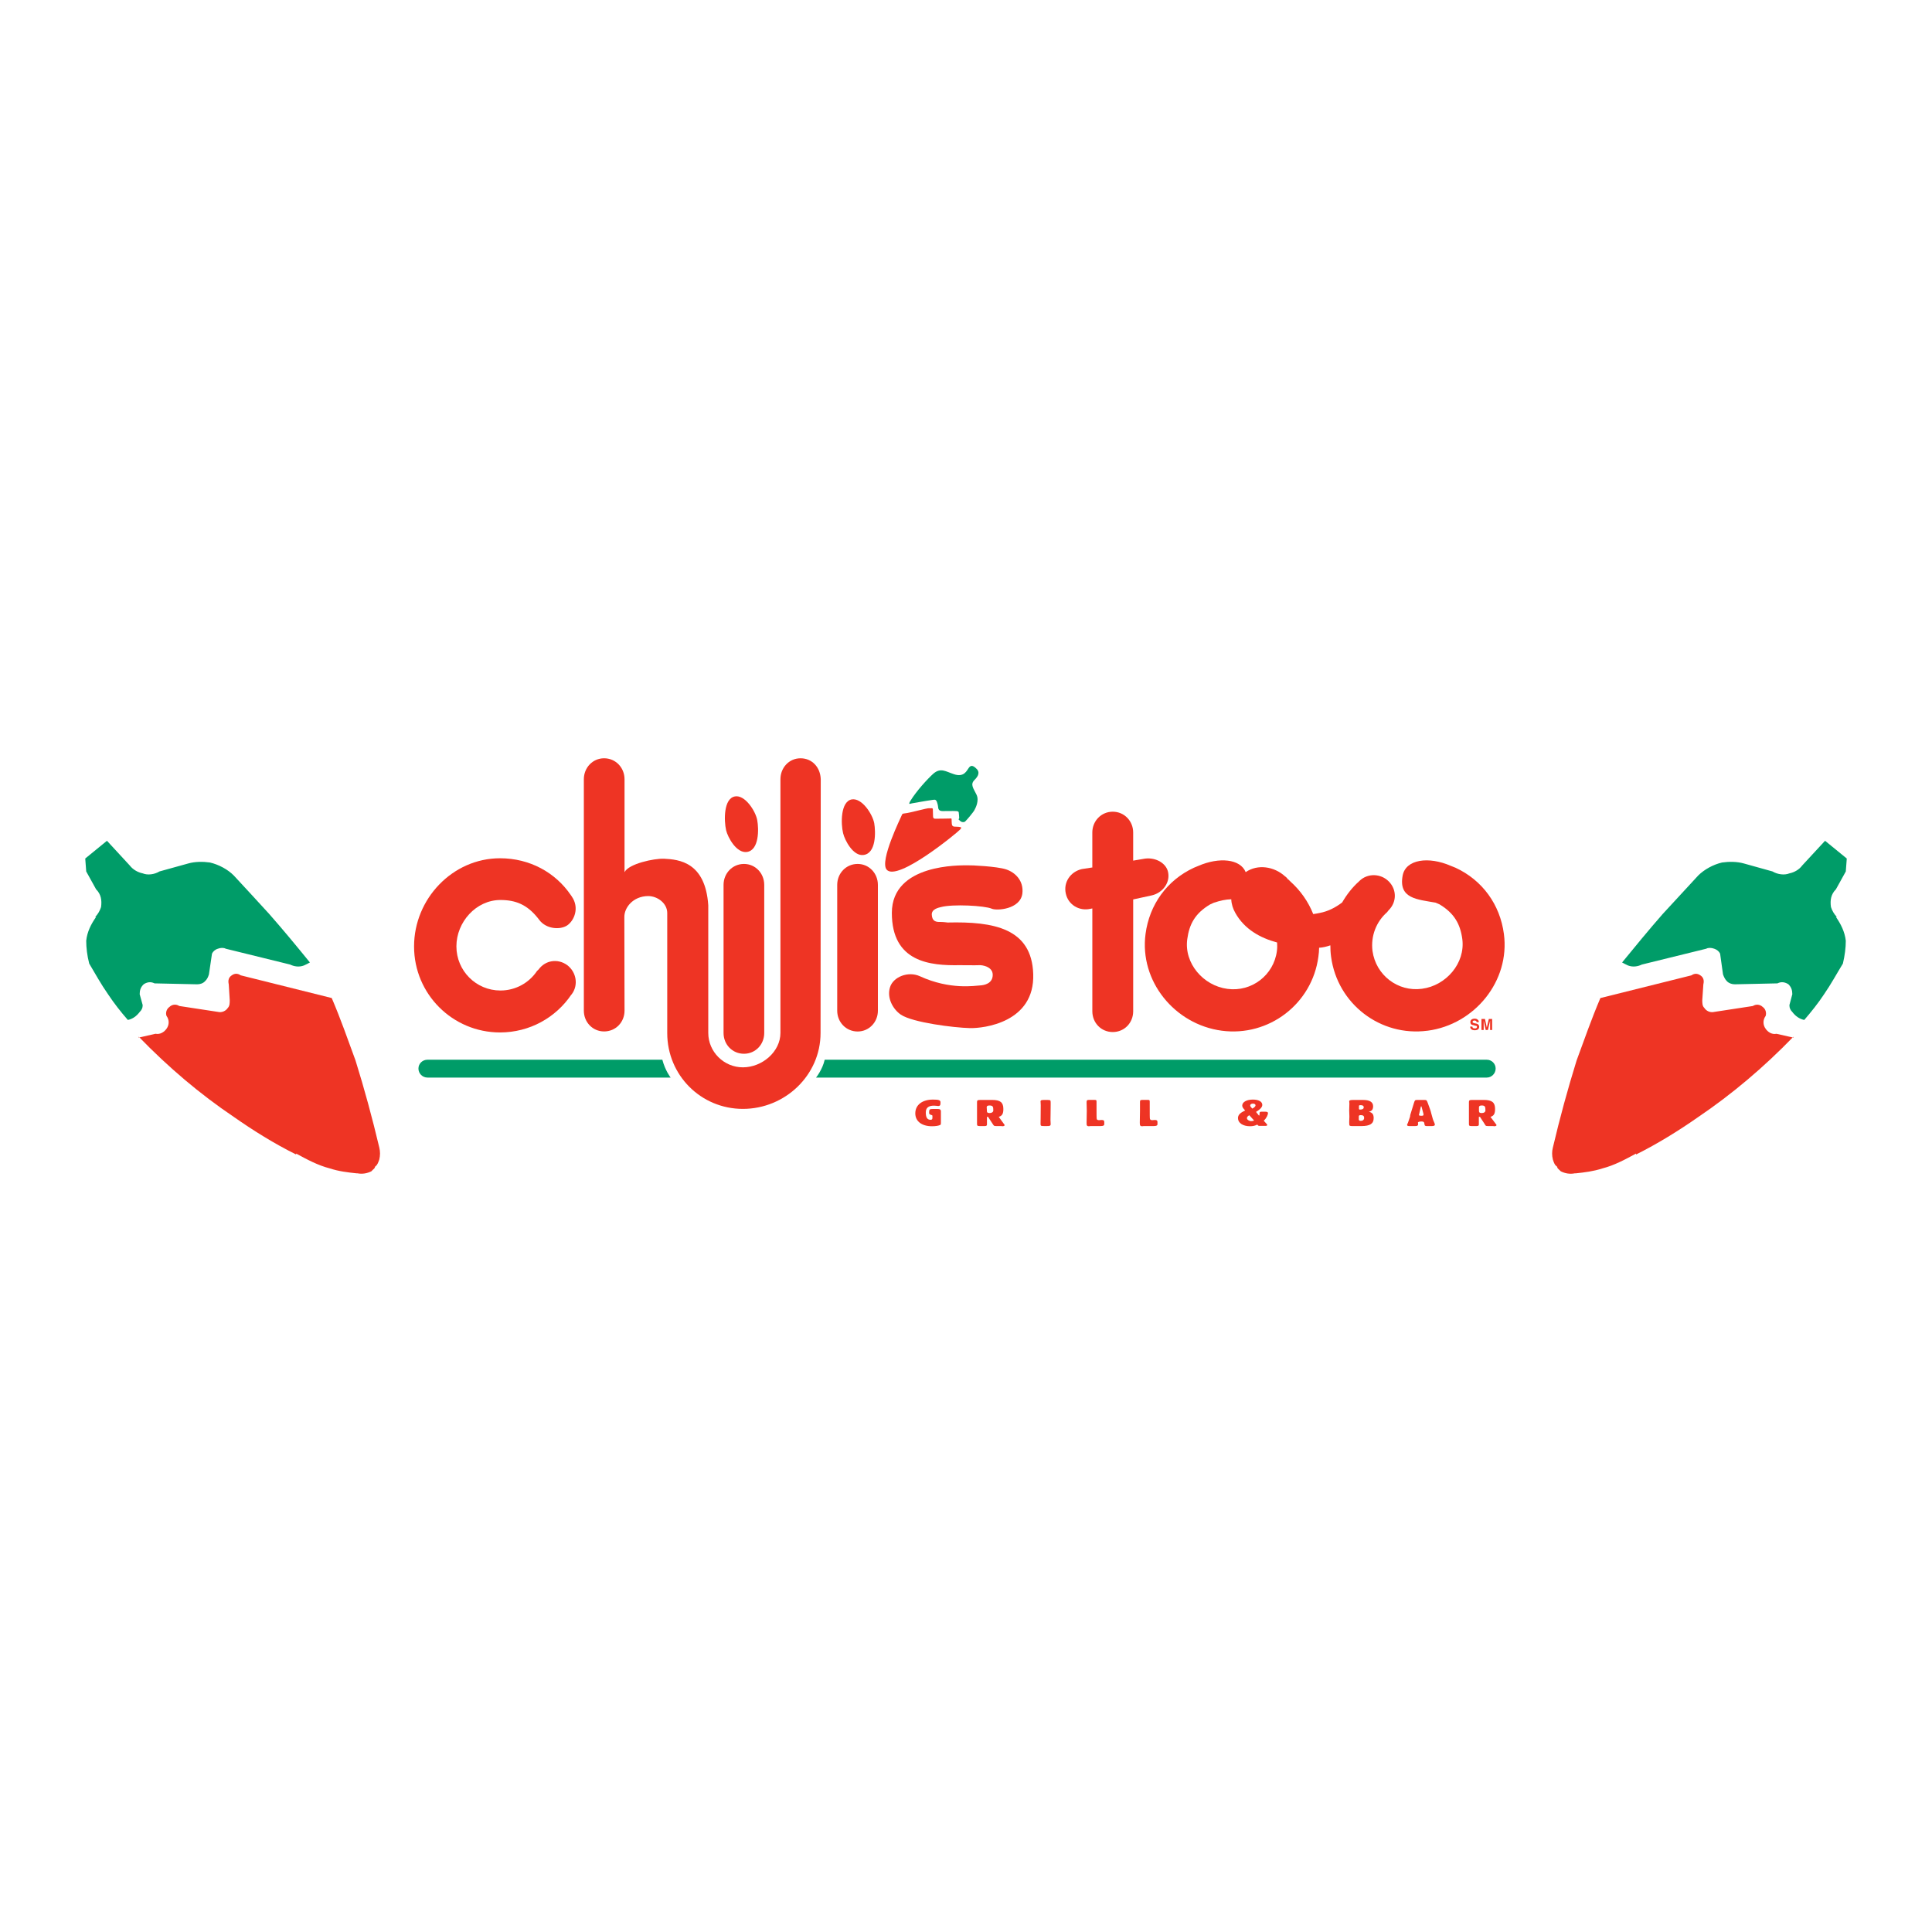 <?xml version="1.0" encoding="utf-8"?>
<!-- Generator: Adobe Illustrator 13.0.0, SVG Export Plug-In . SVG Version: 6.00 Build 14948)  -->
<!DOCTYPE svg PUBLIC "-//W3C//DTD SVG 1.0//EN" "http://www.w3.org/TR/2001/REC-SVG-20010904/DTD/svg10.dtd">
<svg version="1.0" id="Layer_1" xmlns="http://www.w3.org/2000/svg" xmlns:xlink="http://www.w3.org/1999/xlink" x="0px" y="0px"
	 width="192.756px" height="192.756px" viewBox="0 0 192.756 192.756" enable-background="new 0 0 192.756 192.756"
	 xml:space="preserve">
<g>
	<polygon fill-rule="evenodd" clip-rule="evenodd" fill="#FFFFFF" points="0,0 192.756,0 192.756,192.756 0,192.756 0,0 	"/>
	<path fill-rule="evenodd" clip-rule="evenodd" fill="#009C68" d="M81.417,107.509h66.922c0.478,0,0.882-0.403,0.882-0.899
		s-0.404-0.881-0.882-0.881H82.28C82.058,106.721,81.417,107.509,81.417,107.509L81.417,107.509z"/>
	<path fill-rule="evenodd" clip-rule="evenodd" fill="#EE3424" d="M150.045,93.181c-0.386-2.917-2.129-5.359-4.83-6.608
		c0,0-0.439-0.183-0.458-0.183c-2.224-0.973-4.499-0.66-4.812,0.954c-0.439,2.331,1.47,2.385,3.287,2.715l0.385,0.166
		c1.471,0.88,2.076,1.963,2.278,3.468c0.313,2.404-1.615,4.644-4.021,4.956c-2.406,0.33-4.608-1.357-4.941-3.781
		c-0.183-1.505,0.388-2.917,1.452-3.853l0.146-0.185c0.827-0.807,0.846-2.056,0.036-2.881c-0.789-0.807-2.112-0.862-2.938-0.055
		l-0.036,0.038c-0.679,0.605-1.23,1.32-1.688,2.11c-0.663,0.496-1.378,0.881-2.24,1.044c-0.204,0.038-0.461,0.093-0.644,0.112
		c-0.497-1.249-1.285-2.369-2.295-3.266c0,0-0.019-0.038-0.038-0.038c-0.073-0.093-0.166-0.164-0.257-0.221l0.02-0.017
		c-0.074-0.074-0.147-0.167-0.24-0.221c-1.083-0.992-2.736-1.248-3.929-0.422c-0.534-1.322-2.646-1.523-4.721-0.624l-0.441,0.183
		c-2.698,1.249-4.444,3.69-4.829,6.608c-0.625,4.697,2.9,9.029,7.604,9.653c4.701,0.624,9.018-2.68,9.64-7.377
		c0.038-0.294,0.074-0.605,0.074-0.899c0.368-0.019,0.736-0.111,1.121-0.24c0,0.387,0.019,0.752,0.073,1.139
		c0.625,4.697,4.922,8.001,9.623,7.377h0.02C147.125,102.21,150.669,97.878,150.045,93.181L150.045,93.181z"/>
	<path fill-rule="evenodd" clip-rule="evenodd" fill="#009C68" d="M66.909,107.509c0,0-0.535-0.679-0.827-1.78H42.648
		c-0.496,0-0.9,0.385-0.9,0.881s0.404,0.899,0.9,0.899H66.909L66.909,107.509z"/>
	<path fill-rule="evenodd" clip-rule="evenodd" fill="#EE3424" d="M13.839,103.523v-0.093c2.962,3.06,6.12,5.733,9.479,7.998
		c1.976,1.383,4.045,2.673,6.229,3.757v-0.093c1.083,0.588,2.167,1.176,3.359,1.48c0.877,0.289,1.77,0.398,2.663,0.49h0.093
		c0.495,0.099,0.991,0,1.388-0.201c0.093-0.098,0.19-0.196,0.299-0.289l0.098-0.206c0.19-0.099,0.289-0.387,0.397-0.687
		c0.093-0.397,0.093-0.795,0-1.181c-0.702-2.962-1.481-5.832-2.374-8.695c-0.795-2.167-1.481-4.144-2.374-6.229l-9.082-2.266
		c-0.299-0.206-0.604-0.206-0.887,0c-0.305,0.191-0.397,0.496-0.305,0.894l0.098,1.579c0,0.283,0,0.588-0.19,0.778
		c-0.196,0.305-0.594,0.495-0.991,0.397l-3.854-0.588c-0.289-0.19-0.686-0.19-0.985,0.098c-0.289,0.202-0.397,0.588-0.289,0.888
		c0.289,0.397,0.289,0.893,0,1.29c-0.207,0.289-0.604,0.594-1.1,0.496L13.839,103.523L13.839,103.523z"/>
	<path fill-rule="evenodd" clip-rule="evenodd" fill="#EE3424" d="M178.928,103.523l-1.683-0.381
		c-0.496,0.098-0.882-0.207-1.084-0.496c-0.288-0.397-0.288-0.893,0-1.29c0.093-0.3,0-0.686-0.288-0.888
		c-0.305-0.288-0.702-0.288-0.991-0.098l-3.854,0.588c-0.397,0.098-0.795-0.093-0.985-0.397c-0.207-0.19-0.207-0.495-0.207-0.778
		l0.108-1.579c0.099-0.397,0-0.702-0.299-0.894c-0.305-0.206-0.588-0.206-0.893,0l-9.082,2.266
		c-0.888,2.085-1.573,4.062-2.373,6.229c-0.888,2.863-1.672,5.733-2.369,8.695c-0.098,0.386-0.098,0.783,0,1.181
		c0.093,0.3,0.201,0.588,0.397,0.687l0.093,0.206c0.098,0.093,0.207,0.191,0.305,0.289c0.397,0.201,0.894,0.3,1.383,0.201h0.099
		c0.893-0.092,1.77-0.201,2.662-0.49c1.192-0.305,2.275-0.893,3.359-1.48v0.093c2.167-1.084,4.252-2.374,6.229-3.757
		c3.343-2.265,6.512-4.938,9.474-7.998V103.523L178.928,103.523z"/>
	<path fill-rule="evenodd" clip-rule="evenodd" fill="#EE3424" d="M81.867,103.072l0.019-25.325
		c-0.036-1.193-0.862-2.093-2.019-2.093c-1.14,0-2.003,0.938-2.003,2.093v25.309c0,1.87-1.819,3.432-3.746,3.432
		c-1.91,0-3.454-1.562-3.454-3.432V90.317c-0.292-4.313-2.919-4.569-4.425-4.643c-0.974-0.036-3.508,0.496-3.929,1.341v-9.269
		c0-1.155-0.883-2.093-2.04-2.093c-1.138,0-2.02,0.938-2.02,2.093v23.087c0,1.155,0.881,2.074,2.02,2.074
		c1.157,0,2.04-0.919,2.04-2.074l-0.019-9.323c-0.019-0.954,0.863-2.091,2.369-2.11c0.955,0,1.91,0.733,1.91,1.688v11.984
		c0,4.185,3.342,7.562,7.549,7.562C78.323,110.634,81.867,107.275,81.867,103.072L81.867,103.072z"/>
	<path fill-rule="evenodd" clip-rule="evenodd" fill="#009C68" d="M161.837,96.026c0.19,0.109,0.397,0.207,0.588,0.299
		c0.495,0.19,0.991,0.098,1.389-0.093l6.419-1.579c0.19-0.109,0.495-0.109,0.795,0c0.288,0.093,0.495,0.289,0.588,0.496l0.289,2.069
		c0.108,0.288,0.206,0.495,0.397,0.686c0.207,0.207,0.495,0.3,0.795,0.3l4.24-0.093c0.397-0.207,0.795-0.108,1.095,0.093
		c0.289,0.288,0.387,0.594,0.387,0.991l-0.289,1.083c0,0.3,0.099,0.495,0.289,0.687c0.3,0.396,0.697,0.696,1.192,0.795
		c0.686-0.795,1.389-1.672,1.977-2.564c0.686-0.991,1.273-2.074,1.878-3.06c0.19-0.795,0.289-1.59,0.289-2.276
		c-0.099-0.893-0.496-1.677-0.985-2.374h0.092c-0.288-0.289-0.495-0.686-0.588-0.991c-0.098-0.686,0-1.274,0.496-1.77l0.985-1.78
		l0.098-1.291l-2.167-1.77l-2.281,2.466c-0.288,0.397-0.778,0.686-1.274,0.784c-0.495,0.207-1.192,0.108-1.688-0.19l-2.853-0.795
		c-0.697-0.196-1.48-0.196-2.178-0.098c-0.894,0.207-1.77,0.697-2.374,1.29c-1.182,1.274-2.363,2.564-3.556,3.855
		C164.499,92.776,163.127,94.448,161.837,96.026L161.837,96.026z"/>
	<path fill-rule="evenodd" clip-rule="evenodd" fill="#009C68" d="M30.919,96.026c-1.28-1.579-2.663-3.25-4.051-4.829
		c-1.176-1.291-2.368-2.581-3.55-3.855c-0.588-0.593-1.481-1.083-2.374-1.29c-0.686-0.098-1.481-0.098-2.167,0.098l-2.869,0.795
		c-0.49,0.299-1.176,0.397-1.671,0.19c-0.495-0.098-0.985-0.387-1.29-0.784l-2.276-2.466l-2.167,1.77l0.098,1.291l0.985,1.78
		c0.496,0.496,0.588,1.083,0.496,1.77c-0.098,0.305-0.289,0.703-0.594,0.991h0.098c-0.496,0.697-0.893,1.48-0.985,2.374
		c0,0.686,0.092,1.481,0.299,2.276c0.588,0.986,1.182,2.069,1.878,3.06c0.593,0.893,1.279,1.77,1.977,2.564
		c0.495-0.099,0.876-0.398,1.181-0.795c0.19-0.191,0.299-0.387,0.299-0.687l-0.299-1.083c0-0.397,0.093-0.703,0.397-0.991
		c0.289-0.201,0.686-0.3,1.083-0.093l4.252,0.093c0.289,0,0.588-0.093,0.779-0.3c0.207-0.19,0.305-0.397,0.397-0.686l0.305-2.069
		c0.093-0.207,0.289-0.403,0.588-0.496c0.289-0.109,0.588-0.109,0.784,0l6.419,1.579c0.397,0.191,0.893,0.283,1.383,0.093
		C30.532,96.233,30.723,96.135,30.919,96.026L30.919,96.026z"/>
	<path fill-rule="evenodd" clip-rule="evenodd" fill="#EE3424" d="M45.536,94.417c0-2.421,1.964-4.624,4.39-4.624
		c1.525,0,2.663,0.458,3.746,1.816l0.128,0.166c0.679,0.918,2.076,1.028,2.791,0.551c0.699-0.477,1.25-1.761,0.442-2.9
		c0-0.019-0.074-0.109-0.074-0.109c-1.542-2.276-4.114-3.688-7.071-3.688c-4.737,0-8.576,4.054-8.576,8.789v0.019
		c0,4.735,3.838,8.57,8.576,8.57c2.957,0,5.565-1.485,7.107-3.762l0.038-0.038c0.698-0.916,0.478-2.219-0.442-2.917
		c-0.936-0.679-2.167-0.496-2.846,0.423l-0.167,0.164c-0.789,1.175-2.128,1.946-3.653,1.946
		C47.5,98.821,45.536,96.859,45.536,94.417L45.536,94.417z"/>
	<path fill-rule="evenodd" clip-rule="evenodd" fill="#EE3424" d="M102.003,89.139c0.146-1.286-0.734-2.112-1.635-2.404
		c-0.9-0.294-3.435-0.422-3.894-0.403c-0.57,0.017-7.494-0.204-7.494,4.752c0,4.937,3.857,5.266,6.76,5.212c0,0,1.744,0.019,1.981,0
		c0.24-0.019,1.305,0.128,1.323,0.935c0.02,0.919-0.881,1.065-1.249,1.085c-0.478,0.017-2.993,0.477-6.022-0.919
		c-1.176-0.532-2.663,0.073-2.976,1.102c-0.331,1.047,0.275,2.184,1.083,2.734c1.176,0.79,5.309,1.303,6.886,1.341
		c1.361,0.035,6.485-0.551,6.319-5.397c-0.147-4.569-3.948-5.248-8.54-5.138c0,0-0.423-0.055-0.68-0.055
		c-0.477,0.019-0.862-0.055-0.9-0.717c-0.036-0.586,0.717-0.714,0.919-0.769c1.157-0.313,4.352-0.147,5.067,0.164
		C99.43,90.881,101.801,90.734,102.003,89.139L102.003,89.139z"/>
	<path fill-rule="evenodd" clip-rule="evenodd" fill="#EE3424" d="M108.982,90.635v-0.019v10.277c0,1.156,0.882,2.074,2.038,2.074
		c1.157,0,2.038-0.918,2.038-2.074V89.717v0.019l1.855-0.403c1.119-0.256,1.91-1.338,1.597-2.44
		c-0.257-0.864-1.359-1.434-2.478-1.194l-0.975,0.166v-2.808c0-1.139-0.881-2.074-2.038-2.074c-1.156,0-2.038,0.935-2.038,2.074
		v3.468l0.017,0.019l-1.064,0.164c-1.121,0.258-1.854,1.303-1.598,2.442c0.239,1.118,1.342,1.78,2.461,1.521L108.982,90.635
		L108.982,90.635z"/>
	<path fill-rule="evenodd" clip-rule="evenodd" fill="#FFFFFF" d="M127.416,94.033c0.019,0.275,0.019,0.569-0.019,0.845
		c-0.312,2.423-2.535,4.111-4.939,3.781c-2.406-0.313-4.335-2.552-4.005-4.956c0.202-1.505,0.791-2.587,2.278-3.468l0.366-0.167
		c0.662-0.22,1.176-0.33,1.746-0.349c0.019,0.477,0.164,0.938,0.403,1.358C124.147,92.694,125.708,93.574,127.416,94.033
		L127.416,94.033z"/>
	<path fill-rule="evenodd" clip-rule="evenodd" fill="#EE3424" d="M95.623,82.489l-0.42-0.019c-0.185-0.019-0.221-0.128-0.24-0.275
		s-0.019-0.403-0.019-0.403c0-0.147-0.017-0.147-0.219-0.128c-0.185,0.017-1.378,0.017-1.378,0.017
		c-0.221,0.019-0.258-0.109-0.258-0.257c0-0.147-0.017-0.624-0.017-0.624c0-0.256-0.128-0.128-0.349-0.164
		c-0.202-0.038-1.964,0.477-2.442,0.513c-0.259,0.019-0.276,0.092-0.294,0.146c-0.093,0.24-2.259,4.607-1.525,5.469
		c1.066,1.249,7.088-3.724,7.309-3.983C96.01,82.525,95.882,82.525,95.623,82.489L95.623,82.489z"/>
	<path fill-rule="evenodd" clip-rule="evenodd" fill="#009C68" d="M97.373,76.647c-0.331-0.311-0.532-0.294-0.717-0.036
		c-0.202,0.256-0.458,0.99-1.506,0.622c-0.789-0.256-1.304-0.679-2.039-0.036c-0.567,0.513-1.653,1.688-2.276,2.698
		c-0.24,0.404-0.074,0.311,0.146,0.256c0.24-0.038,1.525-0.275,1.855-0.313c0.349-0.036,0.497-0.145,0.625,0.13
		c0,0,0.109,0.292,0.128,0.494c0.019,0.185,0.019,0.46,0.458,0.46c0,0,1.159-0.019,1.361,0c0.183,0.017,0.256,0.036,0.256,0.237
		c0,0,0.036,0.313,0.036,0.441s-0.147,0.109,0.019,0.237c0,0,0.147,0.147,0.238,0.166c0.073,0.019,0.24,0.055,0.349-0.055
		c0.13-0.111,0.845-0.954,0.919-1.139c0.093-0.164,0.496-0.917,0.202-1.524c-0.294-0.622-0.66-1.009-0.202-1.467
		C97.61,77.436,97.812,77.032,97.373,76.647L97.373,76.647z"/>
	<path fill-rule="evenodd" clip-rule="evenodd" fill="#EE3424" d="M76.248,88.288c0-1.156-0.883-2.093-2.021-2.093
		c-1.157,0-2.038,0.938-2.038,2.093v14.772c0,1.156,0.881,2.074,2.038,2.074c1.138,0,2.021-0.918,2.021-2.074V88.288L76.248,88.288z
		"/>
	<path fill-rule="evenodd" clip-rule="evenodd" fill="#EE3424" d="M87.588,88.286c0-1.156-0.883-2.091-2.021-2.091
		c-1.157,0-2.038,0.936-2.038,2.091v12.553c0,1.14,0.881,2.074,2.038,2.074c1.138,0,2.021-0.935,2.021-2.074V88.286L87.588,88.286z"
		/>
	<path fill-rule="evenodd" clip-rule="evenodd" fill="#EE3424" d="M73.326,79.459c-1.138,0.202-1.103,2.404-0.881,3.377
		c0.166,0.698,1.028,2.312,2.076,2.165c1.23-0.183,1.192-2.293,1.028-3.176C75.383,80.909,74.319,79.276,73.326,79.459
		L73.326,79.459z"/>
	<path fill-rule="evenodd" clip-rule="evenodd" fill="#EE3424" d="M84.982,79.756c-1.121,0.202-1.102,2.423-0.864,3.377
		c0.166,0.698,1.01,2.331,2.057,2.165c1.25-0.183,1.195-2.293,1.047-3.174C87.037,81.206,85.992,79.592,84.982,79.756L84.982,79.756
		z"/>
	<path fill-rule="evenodd" clip-rule="evenodd" fill="#EE3424" d="M124.708,112.365c0.293,0,0.532-0.055,0.734-0.166
		c0.055,0.093,0.128,0.131,0.183,0.131s0.128,0,0.221,0c0.164,0,0.295,0,0.404,0c0.128,0,0.183-0.038,0.183-0.093
		c0-0.02-0.017-0.055-0.035-0.074l-0.313-0.349c0.294-0.275,0.423-0.605,0.423-0.771c0-0.073-0.091-0.128-0.257-0.128
		c-0.074,0-0.147,0-0.24,0c-0.055,0-0.109,0-0.164,0c-0.183,0-0.183,0.073-0.183,0.239c0,0,0,0.017,0,0.036c0,0,0,0.038-0.02,0.093
		l-0.037,0.019l-0.293-0.367c0.421-0.257,0.625-0.478,0.625-0.698c0-0.33-0.368-0.532-0.938-0.532c-0.643,0-1.064,0.257-1.064,0.605
		c0,0.147,0.109,0.294,0.294,0.478c-0.496,0.239-0.718,0.441-0.718,0.771C123.513,112.035,124.01,112.365,124.708,112.365
		L124.708,112.365z"/>
	<path fill-rule="evenodd" clip-rule="evenodd" fill="#EE3424" d="M140.661,111.469L140.479,112
		c-0.038,0.093-0.093,0.183-0.093,0.239c0,0.074,0.074,0.109,0.24,0.109h0.567c0.24,0,0.295-0.055,0.295-0.221
		c0-0.035-0.02-0.073-0.02-0.128s0.129-0.109,0.35-0.109c0.166,0,0.239,0.036,0.275,0.128c0.019,0.074,0.019,0.164,0.055,0.257
		c0.019,0.038,0.093,0.073,0.185,0.073h0.532c0.184,0,0.293-0.055,0.293-0.128c0-0.147-0.129-0.33-0.202-0.569
		c-0.128-0.403-0.183-0.715-0.257-0.917c-0.201-0.569-0.311-0.882-0.366-0.937c-0.057-0.055-0.13-0.055-0.239-0.055h-0.753
		c-0.184,0-0.202,0.092-0.275,0.311c-0.02,0.073-0.129,0.441-0.35,1.14C140.681,111.285,140.697,111.395,140.661,111.469
		L140.661,111.469z"/>
	<path fill-rule="evenodd" clip-rule="evenodd" fill="#EE3424" d="M97.478,109.961v2.147c0,0.184,0.019,0.238,0.257,0.238h0.532
		c0.147,0,0.202-0.055,0.202-0.147v-0.77h0.111l0.478,0.733c0.092,0.129,0.092,0.184,0.294,0.184h0.532
		c0.055,0,0.091,0.019,0.129,0.019c0.146,0,0.221-0.055,0.221-0.109c0-0.019-0.02-0.038-0.038-0.073l-0.551-0.753
		c0.368-0.111,0.46-0.349,0.46-0.79c0-0.66-0.313-0.899-1.121-0.899c-0.256,0-0.496,0-0.679,0c-0.129,0-0.295,0-0.478,0
		C97.514,109.74,97.478,109.795,97.478,109.961L97.478,109.961z"/>
	<path fill-rule="evenodd" clip-rule="evenodd" fill="#EE3424" d="M146.555,109.961v2.147c0,0.184,0.019,0.238,0.239,0.238h0.549
		c0.147,0,0.202-0.055,0.202-0.147v-0.77h0.111l0.478,0.733c0.074,0.129,0.074,0.184,0.295,0.184h0.513
		c0.055,0,0.093,0.019,0.147,0.019c0.128,0,0.221-0.055,0.221-0.109c0-0.019-0.019-0.038-0.038-0.073l-0.567-0.753
		c0.366-0.111,0.458-0.349,0.458-0.79c0-0.66-0.312-0.899-1.121-0.899c-0.256,0-0.478,0-0.66,0c-0.128,0-0.294,0-0.496,0
		C146.59,109.74,146.555,109.795,146.555,109.961L146.555,109.961z"/>
	<path fill-rule="evenodd" clip-rule="evenodd" fill="#EE3424" d="M93.8,112.237c0.074-0.038,0.074-0.093,0.074-0.202v-1.065
		c0-0.035,0-0.055,0-0.073c0-0.202-0.092-0.257-0.387-0.257c-0.036,0-0.165,0-0.366,0c-0.387,0-0.423,0.038-0.423,0.387
		c0,0.109,0.055,0.164,0.183,0.202c0.092,0.017,0.147,0.055,0.147,0.09v0.202c0,0.128-0.036,0.201-0.183,0.201
		c-0.35,0-0.478-0.256-0.478-0.733c0-0.458,0.256-0.679,0.826-0.679c0.183,0,0.331,0.036,0.404,0.036
		c0.219,0,0.237-0.109,0.237-0.366c0-0.221-0.183-0.275-0.753-0.275c-1.045,0-1.762,0.513-1.762,1.377
		c0,0.788,0.643,1.284,1.672,1.284C93.377,112.365,93.653,112.311,93.8,112.237L93.8,112.237z"/>
	<path fill-rule="evenodd" clip-rule="evenodd" fill="#EE3424" d="M136.996,110.367c0-0.403-0.33-0.624-0.99-0.624h-0.736
		c-0.073,0-0.147,0-0.257,0c-0.275,0-0.403,0.035-0.403,0.128c0,0.073,0.019,0.147,0.019,0.221c0,0.275-0.019,0.496-0.019,0.679
		c0,0.202,0.019,0.423,0.019,0.643c0,0.164-0.019,0.35-0.019,0.532c0,0.221,0,0.349,0.073,0.368
		c0.073,0.035,0.184,0.035,0.295,0.035c0.055,0,0.09,0,0.145,0h0.698c0.865,0,1.23-0.239,1.23-0.788
		c0-0.367-0.109-0.551-0.478-0.643C136.887,110.844,136.996,110.678,136.996,110.367L136.996,110.367z"/>
	<path fill-rule="evenodd" clip-rule="evenodd" fill="#EE3424" d="M108.65,112.365c0.055,0,0.109-0.019,0.164-0.019h0.753
		c0.073,0,0.146,0,0.257,0c0.239,0,0.349-0.055,0.349-0.184c0-0.019,0-0.092,0-0.201c0-0.166-0.055-0.221-0.275-0.221
		c-0.091,0-0.184,0.019-0.238,0.019c-0.146,0-0.221-0.038-0.239-0.128c-0.02-0.074-0.02-0.478-0.02-1.213c0-0.292,0-0.458,0-0.494
		c0-0.073,0-0.146-0.055-0.166c-0.035-0.019-0.073-0.019-0.128-0.019c-0.073,0-0.183,0-0.312,0c-0.166,0-0.256,0-0.294,0
		c-0.184,0-0.202,0.073-0.202,0.259c0,0.292,0.019,0.567,0.019,0.807c0,0.423-0.019,0.826-0.019,1.175c0,0.017,0,0.017,0,0.036
		C108.41,112.256,108.41,112.365,108.65,112.365L108.65,112.365z"/>
	<path fill-rule="evenodd" clip-rule="evenodd" fill="#EE3424" d="M113.958,112.365c0.072,0,0.109-0.019,0.164-0.019h0.772
		c0.055,0,0.147,0,0.237,0c0.24,0,0.35-0.055,0.35-0.184c0-0.019,0-0.092,0-0.201c0-0.166-0.055-0.221-0.275-0.221
		c-0.091,0-0.164,0.019-0.238,0.019c-0.147,0-0.202-0.038-0.239-0.128c-0.02-0.074-0.02-0.478-0.02-1.213c0-0.292,0-0.458,0-0.494
		c0-0.073,0-0.146-0.055-0.166c-0.017-0.019-0.055-0.019-0.128-0.019s-0.183,0-0.312,0c-0.166,0-0.257,0-0.275,0
		c-0.202,0-0.202,0.073-0.202,0.259c0,0.292,0,0.567,0,0.807c0,0.423-0.019,0.826-0.019,1.175c0,0.017,0,0.017,0,0.036
		C113.719,112.256,113.737,112.365,113.958,112.365L113.958,112.365z"/>
	<path fill-rule="evenodd" clip-rule="evenodd" fill="#EE3424" d="M148.339,102.521l-0.184-0.861h-0.349v1.101h0.221v-0.752
		c0-0.02,0-0.055,0-0.093c0-0.035,0-0.073,0-0.09l0.202,0.935h0.221l0.219-0.935c0,0.017,0,0.055,0,0.09c0,0.038,0,0.073,0,0.093
		v0.752h0.202v-1.101h-0.33L148.339,102.521L148.339,102.521z"/>
	<path fill-rule="evenodd" clip-rule="evenodd" fill="#EE3424" d="M104.771,109.778c-0.074-0.035-0.167-0.035-0.312-0.035h-0.276
		c-0.275,0-0.368,0.019-0.368,0.166c0,0.017,0.02,0.145,0.02,0.385c0,1.082-0.02,1.688-0.02,1.815c0,0.221,0.02,0.239,0.386,0.239
		h0.221c0.313,0,0.403-0.019,0.403-0.201c0-0.166-0.019-0.295-0.019-0.403c0-0.313,0.019-0.808,0.019-1.506c0-0.073,0-0.146,0-0.22
		C104.824,109.89,104.824,109.816,104.771,109.778L104.771,109.778z"/>
	<path fill-rule="evenodd" clip-rule="evenodd" fill="#EE3424" d="M146.68,102.421c0,0.111,0.035,0.201,0.128,0.275
		c0.074,0.057,0.184,0.092,0.33,0.092c0.147,0,0.259-0.035,0.33-0.092c0.074-0.074,0.112-0.164,0.112-0.257
		s-0.038-0.166-0.093-0.221c-0.036-0.036-0.109-0.073-0.183-0.09l-0.202-0.038c-0.074-0.02-0.111-0.036-0.147-0.055
		c-0.019-0.019-0.036-0.036-0.036-0.073c0-0.055,0.018-0.093,0.055-0.109c0.018-0.02,0.074-0.038,0.129-0.038
		s0.109,0.019,0.147,0.038c0.035,0.017,0.073,0.073,0.073,0.128h0.219c0-0.111-0.036-0.202-0.128-0.257
		c-0.074-0.073-0.184-0.092-0.293-0.092c-0.13,0-0.239,0.035-0.313,0.092c-0.073,0.071-0.109,0.146-0.109,0.257
		c0,0.09,0.036,0.183,0.109,0.237c0.038,0.019,0.129,0.055,0.24,0.073l0.109,0.038c0.073,0,0.128,0.017,0.166,0.036
		c0.017,0.019,0.036,0.055,0.036,0.092c0,0.055-0.036,0.109-0.093,0.129c-0.036,0.019-0.074,0.019-0.129,0.019
		c-0.09,0-0.164-0.019-0.201-0.073c-0.018-0.02-0.036-0.055-0.036-0.111H146.68L146.68,102.421z"/>
	<path fill-rule="evenodd" clip-rule="evenodd" fill="#FFFFFF" d="M124.406,111.56c0-0.109,0.093-0.221,0.239-0.292l0.478,0.531
		c-0.111,0.035-0.204,0.055-0.294,0.055C124.627,111.854,124.406,111.706,124.406,111.56L124.406,111.56z"/>
	<path fill-rule="evenodd" clip-rule="evenodd" fill="#FFFFFF" d="M98.753,111.048c-0.293,0-0.293-0.093-0.293-0.312
		c0-0.111-0.019-0.204-0.019-0.259c0-0.128,0.093-0.183,0.275-0.183c0.368,0,0.385,0.147,0.385,0.496
		C99.102,110.938,98.955,111.048,98.753,111.048L98.753,111.048z"/>
	<path fill-rule="evenodd" clip-rule="evenodd" fill="#FFFFFF" d="M147.851,111.048c-0.295,0-0.295-0.093-0.295-0.312
		c0-0.111,0-0.204,0-0.259c0-0.128,0.093-0.183,0.276-0.183c0.349,0,0.368,0.147,0.368,0.496
		C148.2,110.938,148.069,111.048,147.851,111.048L147.851,111.048z"/>
	<path fill-rule="evenodd" clip-rule="evenodd" fill="#FFFFFF" d="M135.77,111.826c-0.147,0-0.202-0.055-0.202-0.147v-0.294
		c0-0.091,0.055-0.128,0.202-0.128c0.239,0,0.33,0.092,0.33,0.275C136.1,111.717,135.971,111.826,135.77,111.826L135.77,111.826z"/>
	<path fill-rule="evenodd" clip-rule="evenodd" fill="#FFFFFF" d="M125.265,110.276c0,0.109-0.109,0.202-0.311,0.33
		c-0.147-0.128-0.222-0.239-0.222-0.311c0-0.112,0.11-0.186,0.276-0.186S125.265,110.184,125.265,110.276L125.265,110.276z"/>
	<path fill-rule="evenodd" clip-rule="evenodd" fill="#FFFFFF" d="M141.598,111.118l0.166-0.733h0.055l0.202,0.752
		c0,0.036,0,0.055,0,0.091c0,0.057-0.036,0.093-0.219,0.093c-0.147,0-0.24-0.036-0.24-0.074
		C141.562,111.246,141.581,111.211,141.598,111.118L141.598,111.118z"/>
	<path fill-rule="evenodd" clip-rule="evenodd" fill="#FFFFFF" d="M135.693,110.704c-0.074,0-0.109-0.035-0.109-0.073v-0.294
		c0-0.055,0.055-0.074,0.183-0.074c0.186,0,0.294,0.074,0.294,0.202C136.061,110.612,135.952,110.704,135.693,110.704
		L135.693,110.704z"/>
</g>
</svg>
